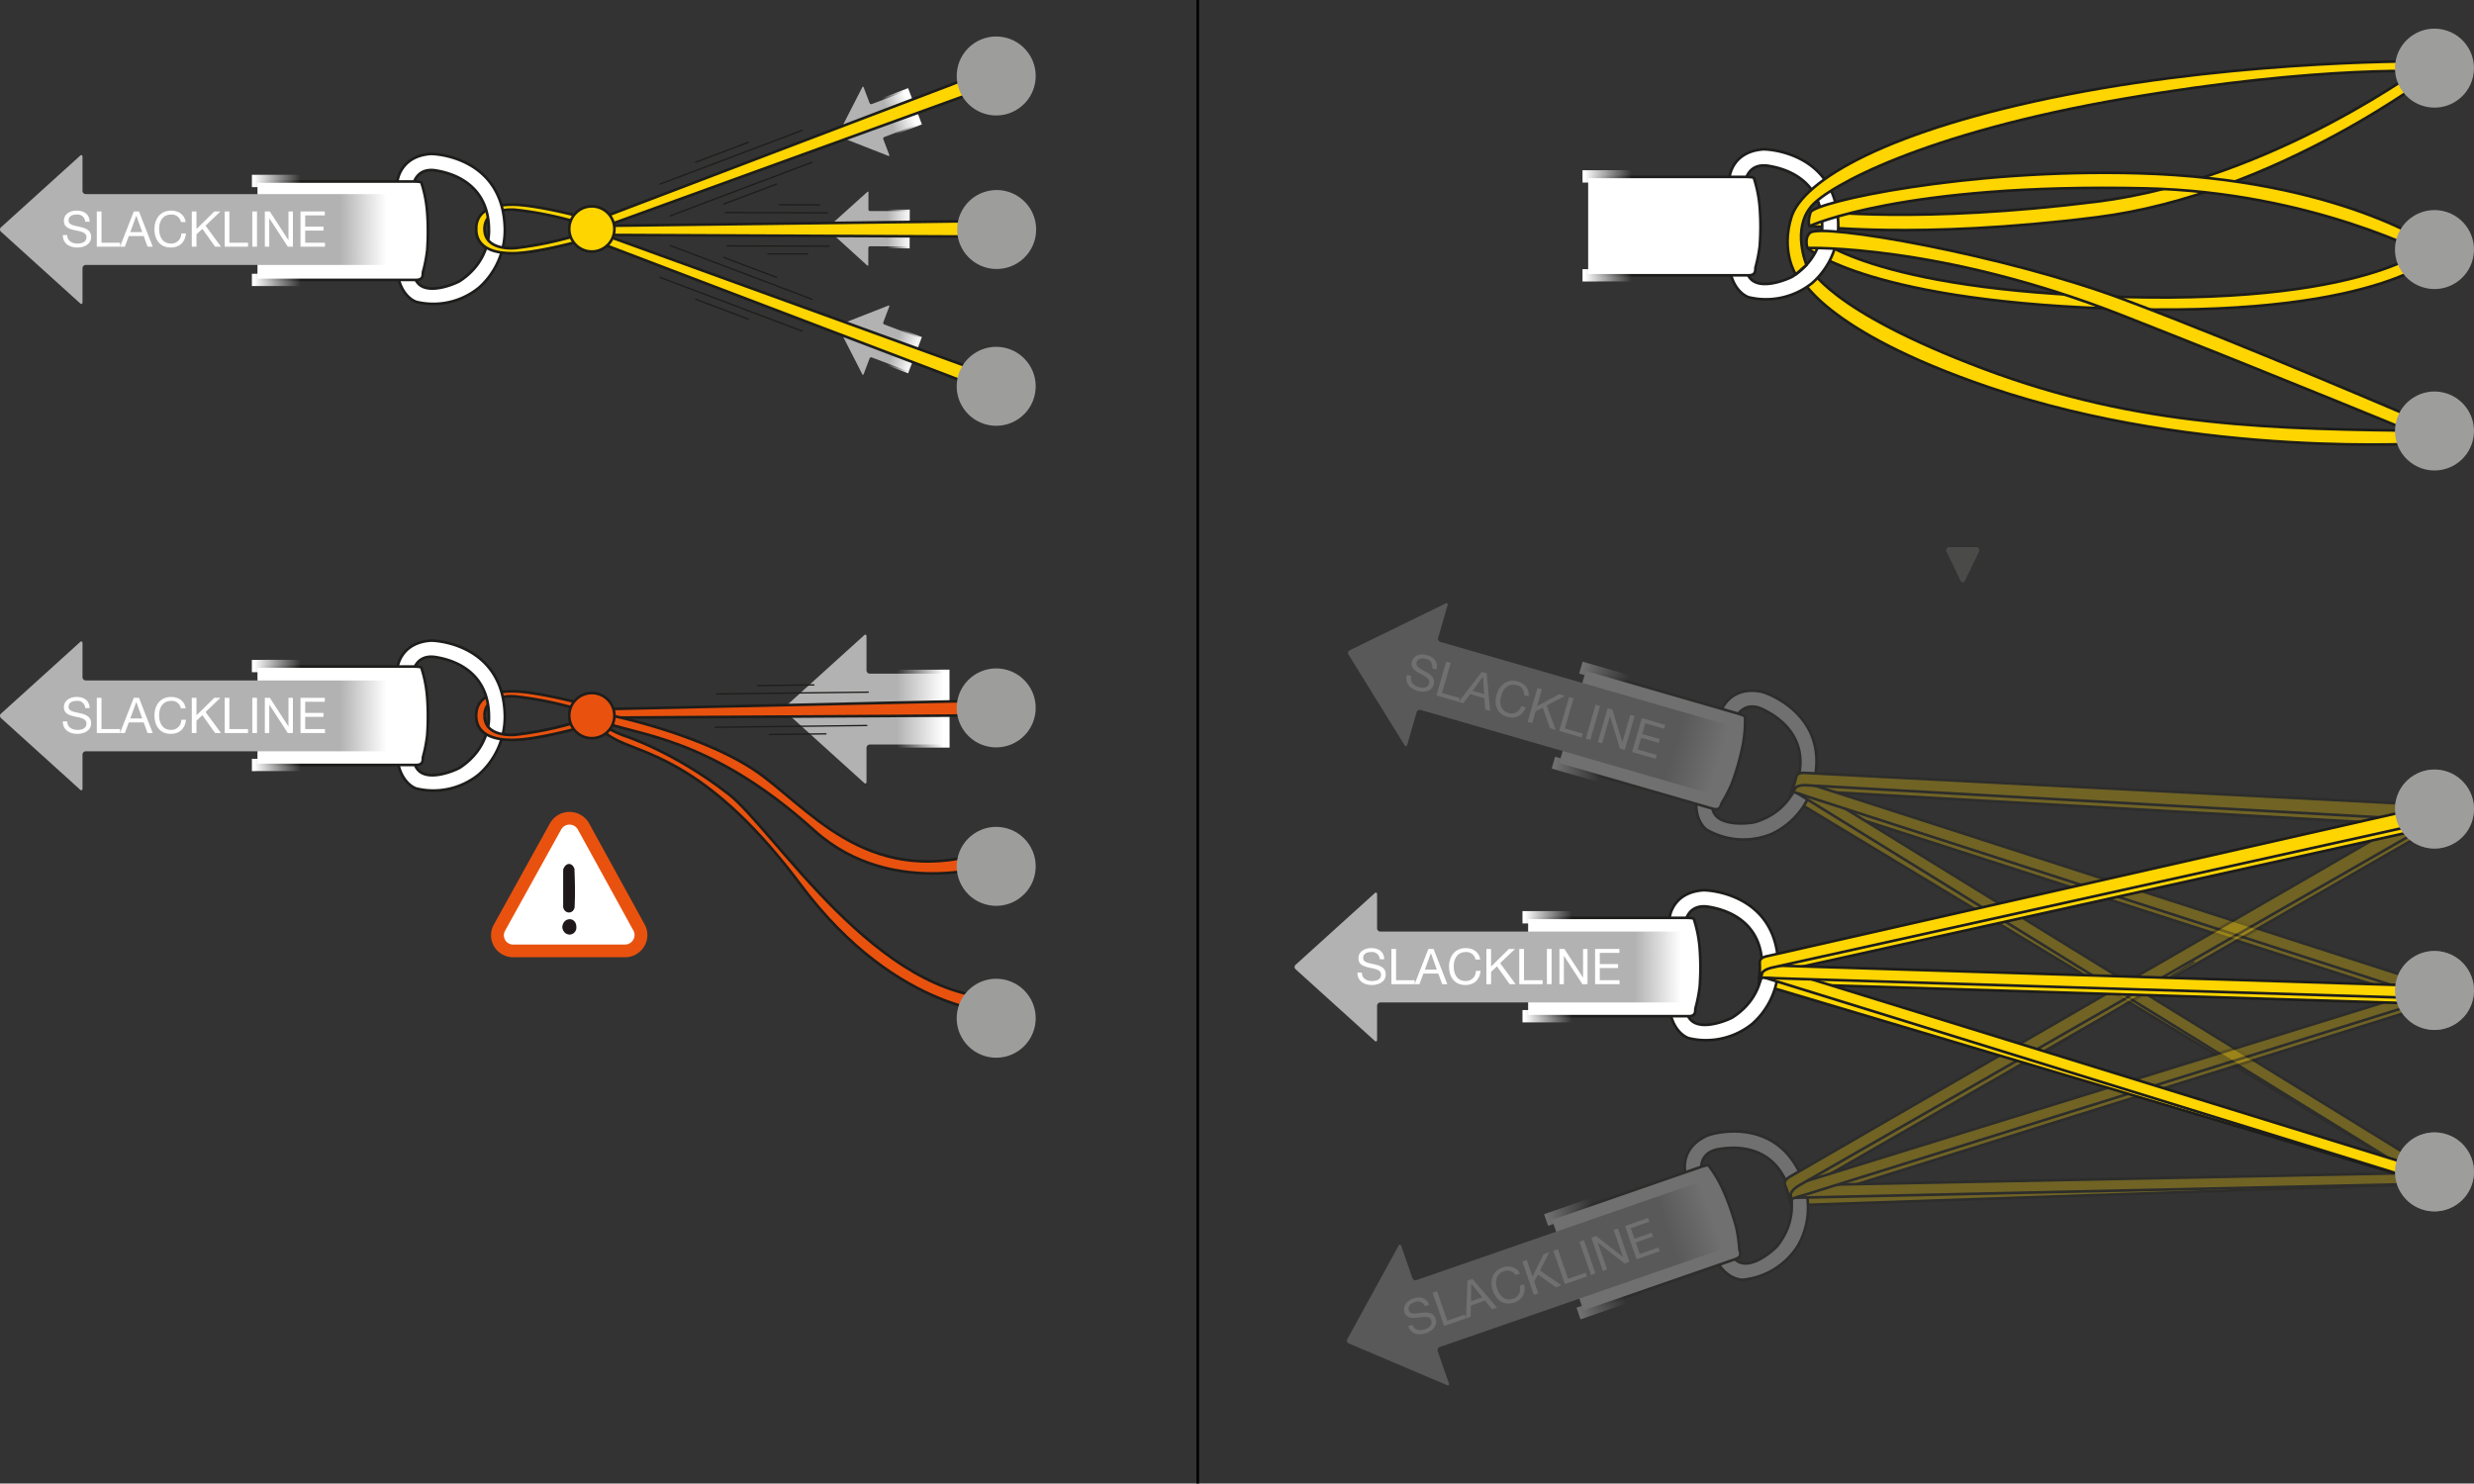 <svg xmlns="http://www.w3.org/2000/svg" xmlns:xlink="http://www.w3.org/1999/xlink" viewBox="0 0 749.924 449.81"><rect x="0" y="0" width="749.924" height="449.81" fill="#333333" stroke="none"/><defs><linearGradient id="linear-gradient" x1="635.185" y1="2432.163" x2="627.251" y2="2432.163" gradientTransform="matrix(-1.783, -0, 0, -1.341, 1404.377, 3476.677)" gradientUnits="userSpaceOnUse"><stop offset="0" stop-color="#fff" stop-opacity="0"/><stop offset="1" stop-color="#fff"/></linearGradient><linearGradient id="linear-gradient-2" x1="142.617" y1="2444.075" x2="138.67" y2="2444.075" gradientTransform="matrix(-1.783, -0, 0, -1.341, 523.384, 3311.216)" xlink:href="#linear-gradient"/><linearGradient id="linear-gradient-3" x1="1187.383" y1="-1211.51" x2="1183.436" y2="-1211.51" gradientTransform="matrix(-0, -1.783, -1.341, 0, -1350.593, 2220.722)" xlink:href="#linear-gradient"/><linearGradient id="linear-gradient-4" x1="1057.075" y1="-1218.77" x2="1053.127" y2="-1218.77" gradientTransform="matrix(-0, -1.783, -1.341, 0, -1362.271, 1951.557)" xlink:href="#linear-gradient"/><linearGradient id="linear-gradient-5" x1="1109.065" y1="-4320.809" x2="1101.131" y2="-4320.809" gradientTransform="matrix(1.783, 0, -0, 0.212, -1886.291, 971.664)" xlink:href="#linear-gradient"/><linearGradient id="linear-gradient-6" x1="1109.049" y1="-4179.43" x2="1101.115" y2="-4179.43" gradientTransform="matrix(1.783, 0, -0, 0.212, -1886.255, 971.675)" xlink:href="#linear-gradient"/><linearGradient id="linear-gradient-7" x1="1108.987" y1="-3627.748" x2="1101.053" y2="-3627.748" gradientTransform="matrix(1.783, 0, -0, 0.212, -1886.137, 971.664)" xlink:href="#linear-gradient"/><linearGradient id="linear-gradient-8" x1="1108.972" y1="-3486.369" x2="1101.037" y2="-3486.369" gradientTransform="matrix(1.783, 0, -0, 0.212, -1886.101, 971.675)" xlink:href="#linear-gradient"/><linearGradient id="linear-gradient-9" x1="1335.321" y1="-4184.084" x2="1327.299" y2="-4184.084" gradientTransform="matrix(1.783, 0, -0, 0.212, -1886.246, 971.282)" xlink:href="#linear-gradient"/><linearGradient id="linear-gradient-10" x1="1335.337" y1="-4325.463" x2="1327.315" y2="-4325.463" gradientTransform="matrix(1.783, 0, -0, 0.212, -1886.282, 971.268)" xlink:href="#linear-gradient"/><linearGradient id="linear-gradient-11" x1="729.77" y1="2540.723" x2="721.836" y2="2540.723" gradientTransform="matrix(-1.783, -0, 0, -1.341, 1404.194, 3476.888)" xlink:href="#linear-gradient"/><linearGradient id="linear-gradient-12" x1="729.85" y1="2430.761" x2="721.916" y2="2430.761" gradientTransform="matrix(-1.783, -0, 0, -1.341, 1404.379, 3476.889)" xlink:href="#linear-gradient"/><linearGradient id="linear-gradient-13" x1="1219.83" y1="-3178.015" x2="1211.808" y2="-3178.015" gradientTransform="matrix(-0, 1.783, -0.212, -0, -195.302, -1934.862)" xlink:href="#linear-gradient"/><linearGradient id="linear-gradient-14" x1="615.008" y1="2381.988" x2="607.074" y2="2381.988" gradientTransform="matrix(0, -1.783, 1.341, 0, -2679.563, 1317.3)" xlink:href="#linear-gradient"/><linearGradient id="linear-gradient-15" x1="1219.846" y1="-3319.395" x2="1211.824" y2="-3319.395" gradientTransform="matrix(-0, 1.783, -0.212, -0, -216.959, -1963.718)" xlink:href="#linear-gradient"/><linearGradient id="linear-gradient-16" x1="1482.016" y1="-3379.439" x2="1473.994" y2="-3379.439" gradientTransform="matrix(1.783, 0, -0, 0.212, -2149.514, 1112.53)" xlink:href="#linear-gradient"/><linearGradient id="linear-gradient-17" x1="352.821" y1="2413.861" x2="344.887" y2="2413.861" gradientTransform="matrix(-1.783, -0, 0, -1.341, 1134.212, 3607.568)" xlink:href="#linear-gradient"/><linearGradient id="linear-gradient-18" x1="1482.032" y1="-3520.818" x2="1474.01" y2="-3520.818" gradientTransform="matrix(1.783, 0, -0, 0.212, -2159.376, 1114.17)" xlink:href="#linear-gradient"/><linearGradient id="linear-gradient-19" x1="1324.998" y1="-3125.516" x2="1316.976" y2="-3125.516" gradientTransform="matrix(1.783, 0, -0, 0.212, -1886.014, 971.301)" xlink:href="#linear-gradient"/><linearGradient id="linear-gradient-20" x1="509.84" y1="2373.68" x2="501.906" y2="2373.68" gradientTransform="matrix(-1.783, -0, 0, -1.341, 1404.475, 3476.396)" xlink:href="#linear-gradient"/><linearGradient id="linear-gradient-21" x1="1325.014" y1="-3266.895" x2="1316.992" y2="-3266.895" gradientTransform="matrix(1.783, 0, -0, 0.212, -1886.049, 971.287)" xlink:href="#linear-gradient"/></defs><title>ancrage-slackline-2</title><g id="Calque_2" data-name="Calque 2"><g id="Calque_1-2" data-name="Calque 1"><path d="M548.542,68.439s32.52,4.326,87.118-2.587S738.442,21.702,738.442,21.702l-1.724-3.122s-47.288,35.817-101.058,42.548-84.469,2.89-84.469,2.89Z" fill="#ffd500" stroke="#1d1d1b" stroke-linecap="round" stroke-linejoin="round" stroke-width="0.8"/><path d="M547.893,75.194s18.543,16.703,98.157,18.56c77.333,1.804,94.218-17.295,94.218-17.295l-1.789-3.331S721.654,92.07,643.816,90.046s-94.102-18.635-94.102-18.635Z" fill="#ffd500" stroke="#1d1d1b" stroke-linecap="round" stroke-linejoin="round" stroke-width="0.8"/><line x1="363.063" x2="363.063" y2="449.81" fill="none" stroke="#000" stroke-width="0.8"/><path d="M195.359,280.209l-16.73-30.449-.023-.047-.031-.051a6.809,6.809,0,0,0-11.906.039l-.024.035-.016.031-16.922,30.559a6.633,6.633,0,0,0,.051,6.609,6.761,6.761,0,0,0,6.066,3.305h33.477a6.809,6.809,0,0,0,6.027-3.391A6.644,6.644,0,0,0,195.359,280.209Z" fill="#e9520e"/><path d="M191.914,282.002a2.813,2.813,0,0,1,.043,2.922,2.917,2.917,0,0,1-2.562,1.469h-33.684a2.813,2.813,0,0,1-2.551-4.293l16.933-30.574a2.895,2.895,0,0,1,5.066-.012Z" fill="#fff"/><path d="M170.449,281.029a3.034,3.034,0,0,1,.414-1.279,2.16,2.16,0,0,1,.801-.773,2.185,2.185,0,0,1,.984-.268,1.82,1.82,0,0,1,.969.236,2,2,0,0,1,.758.758,2.658,2.658,0,0,1,.328,1.264,2.185,2.185,0,0,1-.574,1.754,2.079,2.079,0,0,1-1.395.646,2.158,2.158,0,0,1-1.473-.537A2.517,2.517,0,0,1,170.449,281.029Zm.285-17.436a2.836,2.836,0,0,1,.715-1.185,1.544,1.544,0,0,1,.957-.457,1.421,1.421,0,0,1,.969.332,2.453,2.453,0,0,1,.754,1.152q.059,1.644.102,3.096.041,1.453.055,2.811.018,1.359-.012,2.686-.029,1.327-.086,2.717a1.921,1.921,0,0,1-.586,1.469,1.639,1.639,0,0,1-1.195.457,1.785,1.785,0,0,1-1.172-.535,1.922,1.922,0,0,1-.527-1.453V263.783Z" fill="#1e181a"/><path d="M174.64,73.377s-12.584,3.397-19.245,3.397c-2.39,0-11.05-.065-11.05-7.345v-.021c0-7.279,8.66-7.345,11.05-7.345,6.661,0,19.671,3.397,19.671,3.397l2.084,2.603a108.062,108.062,0,0,0-20.984-4.465s-9.297-.971-9.297,5.809v.023c0,6.78,9.297,5.809,9.297,5.809a106.886,106.886,0,0,0,20.558-4.465Z" fill="#ffd500" stroke="#1d1d1b" stroke-linecap="round" stroke-linejoin="round" stroke-width="0.8"/><path d="M286.837,225.745h-23.184a1,1,0,0,0-.995.997v10.288c0,.55-.337.697-.742.329l-23.962-21.686a.895.895,0,0,1,0-1.345l23.962-21.689c.405-.368.742-.218.742.331v10.288a1.001,1.001,0,0,0,.995,1.002H286.837" fill="#b2b2b2"/><rect x="271.031" y="203.056" width="16.8" height="23.623" transform="translate(-0.27 0.351) rotate(-0.072)" fill="url(#linear-gradient)"/><path d="M187.659,224.739s-5.265-2.392-6.073-4.676c0,0,.376.051,1.071.145s1.081.128,1.081.128c1.356,1.212,5.226,2.651,5.226,2.651s15.097,4.737,31.881,17.78c13.872,10.779,45.241,62.612,83.265,61.798l.462,4.775s-32.248.559-61.854-39.061C215.752,232.192,196.811,229.023,187.659,224.739Z" fill="#e9520e" stroke="#1d1d1b" stroke-miterlimit="10" stroke-width="0.8"/><path d="M278.814,37.46l-10.786,4.088a.498.498,0,0,0-.287.639l1.814,4.787c.097.256-.034.384-.287.284l-14.972-5.865a.445.445,0,0,1-.237-.625l7.324-14.316c.124-.243.307-.233.404.023l1.814,4.787a.498.498,0,0,0,.64.291l10.786-4.088" fill="#b2b2b2"/><rect x="269.272" y="27.829" width="8.359" height="11.754" transform="translate(5.884 99.426) rotate(-20.827)" fill="url(#linear-gradient-2)"/><polyline points="178.395 67.549 301.169 20.782 302.804 25.282 179.392 70.057" fill="#ffd500" stroke="#1d1d1b" stroke-linecap="round" stroke-linejoin="round" stroke-width="0.8"/><circle cx="301.972" cy="23.036" r="11.973" transform="translate(39.883 174.781) rotate(-34.432)" fill="#9d9d9c"/><line x1="200.095" y1="55.813" x2="243.102" y2="39.538" fill="#ffd500" stroke="#1d1d1b" stroke-linecap="round" stroke-linejoin="round" stroke-width="0.4"/><line x1="210.865" y1="49.186" x2="226.872" y2="43.132" fill="#ffd500" stroke="#1d1d1b" stroke-linecap="round" stroke-linejoin="round" stroke-width="0.4"/><line x1="246.16" y1="49.186" x2="203.154" y2="65.461" fill="#ffd500" stroke="#1d1d1b" stroke-linecap="round" stroke-linejoin="round" stroke-width="0.4"/><line x1="235.391" y1="55.813" x2="219.383" y2="61.867" fill="#ffd500" stroke="#1d1d1b" stroke-linecap="round" stroke-linejoin="round" stroke-width="0.4"/><path d="M278.814,102.46l-10.786-4.088a.498.498,0,0,1-.287-.639l1.814-4.787c.097-.256-.034-.384-.287-.284l-14.972,5.865a.445.445,0,0,0-.237.626l7.324,14.316c.124.243.307.233.404-.023l1.814-4.787a.498.498,0,0,1,.64-.291l10.786,4.088" fill="#b2b2b2"/><rect x="267.574" y="102.035" width="11.754" height="8.359" transform="translate(76.95 324.032) rotate(-69.173)" fill="url(#linear-gradient-3)"/><polyline points="178.395 72.371 301.169 119.138 302.804 114.638 179.392 69.863" fill="#ffd500" stroke="#1d1d1b" stroke-linecap="round" stroke-linejoin="round" stroke-width="0.8"/><line x1="200.095" y1="84.107" x2="243.102" y2="100.382" fill="#ffd500" stroke="#1d1d1b" stroke-linecap="round" stroke-linejoin="round" stroke-width="0.4"/><line x1="210.865" y1="90.734" x2="226.872" y2="96.788" fill="#ffd500" stroke="#1d1d1b" stroke-linecap="round" stroke-linejoin="round" stroke-width="0.4"/><line x1="246.16" y1="90.734" x2="203.154" y2="74.459" fill="#ffd500" stroke="#1d1d1b" stroke-linecap="round" stroke-linejoin="round" stroke-width="0.4"/><line x1="235.391" y1="84.107" x2="219.383" y2="78.053" fill="#ffd500" stroke="#1d1d1b" stroke-linecap="round" stroke-linejoin="round" stroke-width="0.4"/><circle cx="301.972" cy="117.128" r="11.973" transform="translate(-13.321 191.267) rotate(-34.432)" fill="#9d9d9c"/><path d="M275.27,64.015,263.735,63.987a.498.498,0,0,1-.494-.497l.013-5.119c.001-.274-.167-.347-.369-.164L250.936,68.967a.445.445,0,0,0-.002.669l11.896,10.82c.201.184.369.11.37-.164l.012-5.119a.498.498,0,0,1,.496-.498l11.535.028" fill="#b2b2b2"/><rect x="265.696" y="65.239" width="11.754" height="8.359" transform="translate(201.15 340.732) rotate(-89.788)" fill="url(#linear-gradient-4)"/><polyline points="179.942 71.211 302.066 71.755 302.011 66.967 179.992 68.513" fill="#ffd500" stroke="#1d1d1b" stroke-linecap="round" stroke-linejoin="round" stroke-width="0.8"/><line x1="220.378" y1="74.555" x2="251.319" y2="74.645" fill="#ffd500" stroke="#1d1d1b" stroke-linecap="round" stroke-linejoin="round" stroke-width="0.4"/><line x1="232.79" y1="76.965" x2="244.856" y2="76.996" fill="#ffd500" stroke="#1d1d1b" stroke-linecap="round" stroke-linejoin="round" stroke-width="0.4"/><line x1="250.784" y1="64.538" x2="219.843" y2="64.448" fill="#ffd500" stroke="#1d1d1b" stroke-linecap="round" stroke-linejoin="round" stroke-width="0.4"/><line x1="248.364" y1="62.128" x2="236.299" y2="62.097" fill="#ffd500" stroke="#1d1d1b" stroke-linecap="round" stroke-linejoin="round" stroke-width="0.4"/><circle cx="302.109" cy="69.591" r="11.973" transform="translate(71.995 277.342) rotate(-55.048)" fill="#9d9d9c"/><path d="M153.028,69.47c-.42-21.664-20.896-22.928-22.642-22.782-9.225.769-9.926,8.314-9.926,8.314l-.069,8.947-.07,16.999c.35,7.897,4.827,10.331,6.011,10.605a21.91,21.91,0,0,0,18.939-4.403A23.427,23.427,0,0,0,153.028,69.47Zm-13.628,15.724c-1.219.799-14.604,6.709-13.976-4.263l-.488-16.982.208-7.478s.699-5.941,7.198-4.753c2.747.503,15.865,2.866,15.865,18.031C148.206,69.748,148.878,78.973,139.4,85.194Z" fill="#fff" stroke="#1d1d1b" stroke-linecap="round" stroke-linejoin="round" stroke-width="0.8" fill-rule="evenodd"/><path d="M146.87,69.431c0,6.78,9.297,5.809,9.297,5.809a106.886,106.886,0,0,0,20.558-4.465l-2.084,2.603s-12.584,3.397-19.245,3.397c-2.39,0-11.05-.065-11.05-7.345" fill="#ffd500" stroke="#1d1d1b" stroke-linecap="round" stroke-linejoin="round" stroke-width="0.8"/><circle cx="179.392" cy="69.415" r="6.851" fill="#ffd500" stroke="#1d1d1b" stroke-linecap="round" stroke-linejoin="round" stroke-width="0.8"/><path d="M174.64,220.937s-12.584,3.397-19.245,3.397c-2.39,0-11.05-.065-11.05-7.345v-.021c0-7.279,8.66-7.345,11.05-7.345,6.661,0,19.671,3.397,19.671,3.397l2.084,2.603a108.062,108.062,0,0,0-20.984-4.465s-9.297-.971-9.297,5.809v.023c0,6.78,9.297,5.809,9.297,5.809a106.886,106.886,0,0,0,20.558-4.465Z" fill="#e9520e" stroke="#1d1d1b" stroke-miterlimit="10" stroke-width="0.8"/><polyline points="178.395 215.109 301.169 212.382 302.804 216.883 179.392 217.617" fill="#e9520e" stroke="#1d1d1b" stroke-miterlimit="10" stroke-width="0.8"/><circle cx="301.972" cy="214.636" r="11.973" transform="translate(-68.455 208.351) rotate(-34.432)" fill="#9d9d9c"/><line x1="217.201" y1="210.409" x2="263.18" y2="209.86" fill="#ffd500" stroke="#1d1d1b" stroke-linecap="round" stroke-linejoin="round" stroke-width="0.4"/><line x1="229.589" y1="207.875" x2="246.702" y2="207.673" fill="#ffd500" stroke="#1d1d1b" stroke-linecap="round" stroke-linejoin="round" stroke-width="0.4"/><line x1="262.746" y1="219.971" x2="216.767" y2="220.521" fill="#ffd500" stroke="#1d1d1b" stroke-linecap="round" stroke-linejoin="round" stroke-width="0.4"/><line x1="250.358" y1="222.506" x2="233.246" y2="222.707" fill="#ffd500" stroke="#1d1d1b" stroke-linecap="round" stroke-linejoin="round" stroke-width="0.4"/><circle cx="301.972" cy="308.729" r="11.973" transform="translate(-121.658 224.837) rotate(-34.432)" fill="#9d9d9c"/><path d="M182.423,218.645s-5.035-1.724-5.843-4.007c0,0,.376.051,1.071.145s1.081.128,1.081.128c1.356,1.212,4.928,1.663,4.928,1.663s31.001,6.076,47.902,18.967c16.562,12.633,34.85,35.524,72.549,20.976l.462,4.775s-33.384,12.544-57.869-9.587C214.398,222.506,191.574,222.929,182.423,218.645Z" fill="#e9520e" stroke="#1d1d1b" stroke-miterlimit="10" stroke-width="0.8"/><circle cx="301.972" cy="262.68" r="11.973" transform="translate(-95.621 216.769) rotate(-34.432)" fill="#9d9d9c"/><path d="M153.028,217.03c-.42-21.664-20.896-22.928-22.642-22.782-9.225.769-9.926,8.314-9.926,8.314l-.069,8.947-.07,16.999c.35,7.897,4.827,10.331,6.011,10.605a21.91,21.91,0,0,0,18.939-4.403A23.427,23.427,0,0,0,153.028,217.03Zm-13.628,15.724c-1.219.799-14.604,6.709-13.976-4.263l-.488-16.982.208-7.478s.699-5.941,7.198-4.753c2.747.503,15.865,2.866,15.865,18.031C148.206,217.308,148.878,226.533,139.4,232.754Z" fill="#fff" stroke="#1d1d1b" stroke-linecap="round" stroke-linejoin="round" stroke-width="0.8" fill-rule="evenodd"/><path d="M146.87,216.991c0,6.78,9.297,5.809,9.297,5.809a106.886,106.886,0,0,0,20.558-4.465l-2.084,2.603s-12.584,3.397-19.245,3.397c-2.39,0-11.05-.065-11.05-7.345" fill="#e9520e" stroke="#1d1d1b" stroke-miterlimit="10" stroke-width="0.8"/><circle cx="179.392" cy="216.975" r="6.851" fill="#e9520e" stroke="#1d1d1b" stroke-miterlimit="10" stroke-width="0.8"/><path d="M78.048,55.032h46.243c3.083,0,3.543.108,3.543.673a38.602,38.602,0,0,1,1.659,8.703,78.08,78.08,0,0,1,0,11.516,46.721,46.721,0,0,1-1.292,6.598c-.081.727.242,2.342-2.019,2.342H78.048" fill="#fff" stroke="#1d1d1b" stroke-linecap="round" stroke-linejoin="round" stroke-width="0.8" fill-rule="evenodd"/><rect x="76.354" y="52.993" width="16.8" height="3.738" transform="translate(-0.057 0.089) rotate(-0.06)" fill="url(#linear-gradient-5)"/><rect x="76.354" y="82.994" width="16.8" height="3.738" transform="translate(-0.088 0.088) rotate(-0.06)" fill="url(#linear-gradient-6)"/><path d="M78.048,202.099h46.243c3.083,0,3.543.108,3.543.673a38.602,38.602,0,0,1,1.659,8.703,78.08,78.08,0,0,1,0,11.516,46.721,46.721,0,0,1-1.292,6.598c-.081.727.242,2.342-2.019,2.342H78.048" fill="#fff" stroke="#1d1d1b" stroke-linecap="round" stroke-linejoin="round" stroke-width="0.8" fill-rule="evenodd"/><rect x="76.354" y="200.061" width="16.8" height="3.738" transform="matrix(1, -0.001, 0.001, 1, -0.211, 0.089)" fill="url(#linear-gradient-7)"/><rect x="76.354" y="230.062" width="16.8" height="3.738" transform="translate(-0.242 0.088) rotate(-0.06)" fill="url(#linear-gradient-8)"/><path d="M736.718,134.325S667.069,139.213,603.06,117.475c-50.936-17.298-57.427-33.7-57.427-33.7l2.921-2.766s5.223,12.93,52.627,30.771,87.474,18.292,136.769,18.901" fill="#ffd500" stroke="#1d1d1b" stroke-linecap="round" stroke-linejoin="round" stroke-width="0.8"/><path d="M557.216,68.075c-.424-21.664-21.127-22.928-22.892-22.782-9.327.768-10.035,8.314-10.035,8.314l-.069,8.947-.071,16.999c.354,7.897,4.88,10.331,6.077,10.605a22.323,22.323,0,0,0,19.148-4.403A23.285,23.285,0,0,0,557.216,68.075Zm-13.779,15.724c-1.232.799-14.766,6.709-14.131-4.263l-.494-16.982.211-7.478s.707-5.941,7.278-4.753c2.777.503,16.04,2.866,16.04,18.031C552.341,68.354,553.02,77.578,543.437,83.799Z" fill="#fff" stroke="#1d1d1b" stroke-linecap="round" stroke-linejoin="round" stroke-width="0.8" fill-rule="evenodd"/><path d="M481.408,53.637h46.753c3.117,0,3.582.108,3.582.673a38.235,38.235,0,0,1,1.677,8.703,77.236,77.236,0,0,1,0,11.516,46.274,46.274,0,0,1-1.307,6.598c-.082.727.245,2.342-2.042,2.342H481.408" fill="#fff" stroke="#1d1d1b" stroke-linecap="round" stroke-linejoin="round" stroke-width="0.8" fill-rule="evenodd"/><rect x="479.696" y="81.599" width="16.986" height="3.738" transform="translate(-0.086 0.503) rotate(-0.059)" fill="url(#linear-gradient-9)"/><rect x="479.696" y="51.599" width="16.986" height="3.738" transform="translate(-0.055 0.506) rotate(-0.059)" fill="url(#linear-gradient-10)"/><path d="M734.855,128.064s-55.076-23.774-91.199-37.307S551.96,67.5,548.648,70.593c-1.827,1.706-.756,4.601-.756,4.601s40.386-1.229,95.678,20.53c51.361,20.213,91.285,36.799,91.285,36.799" fill="#ffd500" stroke="#1d1d1b" stroke-linecap="round" stroke-linejoin="round" stroke-width="0.8"/><path d="M736.718,18.581s-54.933-.669-109.786,10.034S546.478,54.69,543.009,65.852c-3.234,10.405,1.322,17.336,1.322,17.336l3.265-2.879s-4.587-10.819,1.528-17.854c5.163-5.939,33.614-22.007,94.609-32.503s94.709-8.25,94.709-8.25" fill="#ffd500" stroke="#1d1d1b" stroke-linecap="round" stroke-linejoin="round" stroke-width="0.8"/><circle cx="737.951" cy="20.661" r="11.973" transform="translate(549.155 734.352) rotate(-76.787)" fill="#9d9d9c"/><circle cx="737.951" cy="130.681" r="11.973" transform="translate(442.049 819.223) rotate(-76.787)" fill="#9d9d9c"/><path d="M117.545,80.336H26.003a1,1,0,0,0-.995.997v10.288c0,.55-.337.697-.742.329L.304,70.264a.895.895,0,0,1,0-1.345l23.962-21.689c.405-.368.742-.218.742.331v10.288a1.001,1.001,0,0,0,.995,1.002h91.542" fill="#b2b2b2"/><rect x="102.218" y="57.647" width="16.8" height="23.623" transform="translate(-0.087 0.139) rotate(-0.072)" fill="url(#linear-gradient-11)"/><path d="M25.829,67.241a2.317,2.317,0,0,0-2.647-2.183c-1.211,0-2.393.434-2.393,1.824,0,2.632,6.834.778,6.834,4.979,0,2.273-2.228,3.186-4.172,3.186-2.393,0-4.412-1.182-4.412-3.769h1.346c0,1.794,1.496,2.572,3.11,2.572,1.286,0,2.707-.404,2.707-1.944,0-2.931-6.833-1.002-6.833-4.919,0-2.153,1.914-3.125,3.873-3.125,2.183,0,3.858,1.032,3.933,3.379Z" fill="#fff"/><path d="M29.342,64.116h1.42v9.48h5.652v1.196H29.342Z" fill="#fff"/><path d="M40.555,64.116H42.126l4.172,10.677H44.727l-1.166-3.215H39.045l-1.196,3.215H36.383Zm-1.062,6.266h3.619l-1.78-4.98h-.03Z" fill="#fff"/><path d="M54.849,67.33A2.812,2.812,0,0,0,51.859,65.057c-2.542,0-3.619,2.094-3.619,4.322,0,2.438,1.077,4.471,3.634,4.471a3.021,3.021,0,0,0,3.081-3.081h1.42c-.284,2.677-1.914,4.277-4.621,4.277-3.305,0-4.935-2.453-4.935-5.563s1.765-5.623,5.054-5.623c2.228,0,4.083,1.196,4.396,3.469Z" fill="#fff"/><path d="M58.137,64.116h1.42v5.323l5.413-5.323h1.839l-4.501,4.307,4.681,6.37H65.195l-3.858-5.398-1.78,1.66v3.738H58.137Z" fill="#fff"/><path d="M68.109,64.116H69.53v9.48h5.652v1.196H68.109Z" fill="#fff"/><path d="M76.482,64.116H77.903V74.792h-1.421Z" fill="#fff"/><path d="M80.279,64.116h1.51l5.623,8.658H87.442v-8.658H88.788V74.792H87.233L81.655,66.224h-.03v8.568h-1.346Z" fill="#fff"/><path d="M91.089,64.116h7.372v1.196H92.51v3.395h5.548V69.903H92.51v3.693h5.997v1.196h-7.417Z" fill="#fff"/><path d="M117.545,227.795H26.003a1,1,0,0,0-.995.997v10.288c0,.55-.337.697-.742.329L.304,217.723a.895.895,0,0,1,0-1.345l23.962-21.689c.405-.368.742-.218.742.331V205.309a1.001,1.001,0,0,0,.995,1.002h91.542" fill="#b2b2b2"/><rect x="102.218" y="205.106" width="16.8" height="23.623" transform="translate(-0.272 0.139) rotate(-0.072)" fill="url(#linear-gradient-12)"/><path d="M25.829,214.7a2.317,2.317,0,0,0-2.647-2.183c-1.211,0-2.393.434-2.393,1.824,0,2.632,6.834.778,6.834,4.979,0,2.273-2.228,3.186-4.172,3.186-2.393,0-4.412-1.182-4.412-3.769h1.346c0,1.794,1.496,2.572,3.11,2.572,1.286,0,2.707-.404,2.707-1.944,0-2.931-6.833-1.002-6.833-4.919,0-2.153,1.914-3.125,3.873-3.125,2.183,0,3.858,1.032,3.933,3.379Z" fill="#fff"/><path d="M29.342,211.575h1.42V221.055h5.652v1.196H29.342Z" fill="#fff"/><path d="M40.555,211.575H42.126l4.172,10.677H44.727l-1.166-3.215H39.045l-1.196,3.215H36.383Zm-1.062,6.266h3.619l-1.78-4.98h-.03Z" fill="#fff"/><path d="M54.849,214.789a2.812,2.812,0,0,0-2.99-2.273c-2.542,0-3.619,2.094-3.619,4.322,0,2.438,1.077,4.471,3.634,4.471a3.021,3.021,0,0,0,3.081-3.081h1.42c-.284,2.677-1.914,4.277-4.621,4.277-3.305,0-4.935-2.453-4.935-5.563s1.765-5.623,5.054-5.623c2.228,0,4.083,1.196,4.396,3.469Z" fill="#fff"/><path d="M58.137,211.575h1.42v5.323l5.413-5.323h1.839l-4.501,4.307,4.681,6.37H65.195l-3.858-5.398-1.78,1.66v3.738H58.137Z" fill="#fff"/><path d="M68.109,211.575H69.53V221.055h5.652v1.196H68.109Z" fill="#fff"/><path d="M76.482,211.575H77.903v10.677h-1.421Z" fill="#fff"/><path d="M80.279,211.575h1.51l5.623,8.658H87.442v-8.658H88.788v10.677H87.233L81.655,213.683h-.03v8.568h-1.346Z" fill="#fff"/><path d="M91.089,211.575h7.372v1.196H92.51v3.395h5.548v1.196H92.51V221.055h5.997v1.196h-7.417Z" fill="#fff"/><path d="M738.493,75.134s-29.111-20.866-90.336-22.596c-52.169-1.474-98.392,8.751-99.357,11.858-.99,3.187-.258,4.156-.258,4.156s28.075-13.102,101.829-11.443C700.813,58.244,736.741,77.567,736.741,77.567" fill="#ffd500" stroke="#1d1d1b" stroke-linecap="round" stroke-linejoin="round" stroke-width="0.8"/><circle cx="737.951" cy="75.671" r="11.973" transform="translate(495.602 776.788) rotate(-76.787)" fill="#9d9d9c"/><g opacity="0.3"><path d="M546.94,242.955l190.639,61.46.863-3.75-189.289-61.038s-3.179-.582-3.15-1.2c0,0-1.581-.59-1.609.057a13.84,13.84,0,0,1-1.233,3.092C542.932,242.007,542.557,241.308,546.94,242.955Z" fill="#ffd500" stroke="#1d1d1b" stroke-linecap="round" stroke-linejoin="round" stroke-width="0.8"/><path d="M546.714,235.997l190.764,9.834,1.042,4.675L547.476,239.769s-3.204-.339-3.9,1.029-1.007,1.897-1.007,1.897-.489-.369.064-1.451a12.394,12.394,0,0,0,1.021-2.702C544.131,237.031,543.845,235.829,546.714,235.997Z" fill="#ffd500" stroke="#1d1d1b" stroke-linecap="round" stroke-linejoin="round" stroke-width="0.8"/><path d="M544.539,243.065,736.643,358.934l1.799-3.402L547.534,240.417s-1.846-1.058-1.658-1.648a1.236,1.236,0,0,0-.931.741,6.314,6.314,0,0,1-.542,1.316C544.166,241.269,543.538,242.338,544.539,243.065Z" fill="#ffd500" stroke="#1d1d1b" stroke-linecap="round" stroke-linejoin="round" stroke-width="0.8"/><path d="M549.615,237.978c5.608-20.93-13.929-27.893-15.665-28.243-9.173-1.852-11.949,5.2-11.949,5.2l-2.551,8.575L514.661,239.822c-1.853,7.685,1.82,11.28,2.893,11.876a22.323,22.323,0,0,0,19.618,1.088A23.285,23.285,0,0,0,549.615,237.978Zm-17.603,11.279c-1.406.426-16.048,2.345-12.391-8.019L523.862,224.787l2.279-7.125s2.329-5.511,8.311-2.545c2.528,1.254,14.613,7.208,10.402,21.776C544.854,236.892,542.945,245.943,532.012,249.258Z" fill="#fff" stroke="#1d1d1b" stroke-linecap="round" stroke-linejoin="round" stroke-width="0.8" fill-rule="evenodd"/><path d="M480.798,203.057l44.914,12.983c2.994.865,3.411,1.098,3.254,1.641a38.235,38.235,0,0,1-.805,8.826,77.235,77.235,0,0,1-3.198,11.063,46.274,46.274,0,0,1-3.087,5.975c-.28.676-.415,2.318-2.612,1.683L472.514,231.715" fill="#fff" stroke="#1d1d1b" stroke-linecap="round" stroke-linejoin="round" stroke-width="0.8" fill-rule="evenodd"/><rect x="477.159" y="225.105" width="3.738" height="16.986" transform="translate(122.002 629.285) rotate(-73.937)" fill="url(#linear-gradient-13)"/><path d="M518.587,240.692,430.645,215.271a1,1,0,0,0-1.233.682l-2.857,9.883c-.153.528-.517.576-.804.11l-16.997-27.488a.895.895,0,0,1,.373-1.292l29.042-14.182c.492-.241.773-.004.621.524l-2.857,9.884a1.001,1.001,0,0,0,.677,1.239l87.942,25.421" fill="#b2b2b2"/><rect x="503.141" y="219.918" width="23.623" height="16.8" transform="translate(153.157 660.07) rotate(-73.949)" fill="url(#linear-gradient-14)"/><path d="M434.129,202.625a2.316,2.316,0,0,0-1.937-2.832c-1.163-.337-2.419-.248-2.805,1.088-.73,2.527,6.349,2.645,5.183,6.681-.632,2.185-3.025,2.442-4.893,1.902-2.299-.664-3.91-2.36-3.191-4.846l1.292.374c-.498,1.724.723,2.887,2.274,3.335,1.235.356,2.712.363,3.14-1.116.814-2.815-6.286-2.86-5.198-6.624.598-2.068,2.706-2.471,4.588-1.927,2.098.606,3.42,2.062,2.84,4.339Z" fill="#fff"/><path d="M438.372,200.598l1.364.395-2.633,9.108,5.43,1.569-.332,1.148-6.794-1.963Z" fill="#fff"/><path d="M449.145,203.712l1.508.437,1.043,11.415-1.509-.437-.228-3.412-4.338-1.254-2.042,2.756-1.407-.406Zm-2.761,5.725,3.477,1.005-.327-5.278-.028-.009Z" fill="#fff"/><path d="M461.983,210.769a2.811,2.811,0,0,0-2.241-3.014c-2.442-.706-4.058,1.007-4.677,3.146-.677,2.342-.207,4.595,2.249,5.305a3.021,3.021,0,0,0,3.815-2.104l1.364.394c-1.017,2.493-3.026,3.577-5.627,2.826-3.174-.918-4.059-3.727-3.195-6.715.864-2.988,3.257-4.911,6.417-3.997,2.14.618,3.59,2.282,3.26,4.553Z" fill="#fff"/><path d="M466.034,208.594l1.365.395-1.479,5.114,6.679-3.61,1.767.511-5.521,2.887,2.729,7.42-1.724-.499-2.207-6.257-2.171,1.101-1.038,3.592-1.365-.395Z" fill="#fff"/><path d="M475.614,211.363l1.365.395-2.633,9.107,5.43,1.57-.332,1.148L472.65,221.62Z" fill="#fff"/><path d="M483.658,213.688l1.364.395-2.965,10.257-1.364-.395Z" fill="#fff"/><path d="M487.306,214.743l1.451.419,2.997,9.879.028.009,2.404-8.317,1.293.373-2.965,10.257-1.493-.432-2.979-9.78-.029-.008-2.379,8.23-1.293-.373Z" fill="#fff"/><path d="M497.691,217.744l7.082,2.048-.332,1.149-5.718-1.652-.942,3.26,5.33,1.541-.333,1.149-5.329-1.54-1.025,3.548,5.761,1.665-.332,1.149-7.126-2.06Z" fill="#fff"/><rect x="485.49" y="196.284" width="3.738" height="16.986" transform="translate(155.726 616.447) rotate(-73.937)" fill="url(#linear-gradient-15)"/><path d="M544.967,240.628,736.612,358.908l1.833-3.384-189.742-116.904s-1.835-1.076-1.641-1.665a1.236,1.236,0,0,0-.939.731,6.314,6.314,0,0,1-.556,1.31C545.327,239.437,543.973,239.892,544.967,240.628Z" fill="#ffd500" stroke="#1d1d1b" stroke-linecap="round" stroke-linejoin="round" stroke-width="0.8"/><path d="M547.4,241.365l190.18,61.395.863-3.75L549.613,238.036s-3.179-.582-3.15-1.2c0,0-1.581-.59-1.609.057a13.84,13.84,0,0,1-1.233,3.092C543.392,240.417,543.016,239.718,547.4,241.365Z" fill="#ffd500" stroke="#1d1d1b" stroke-linecap="round" stroke-linejoin="round" stroke-width="0.8"/><path d="M547.191,234.345l190.287,9.766,1.042,4.675L547.954,238.117s-3.204-.339-3.9,1.029-1.007,1.897-1.007,1.897-.489-.369.064-1.451a12.394,12.394,0,0,0,1.021-2.702C544.608,235.38,544.323,234.178,547.191,234.345Z" fill="#ffd500" stroke="#1d1d1b" stroke-linecap="round" stroke-linejoin="round" stroke-width="0.8"/><circle cx="737.951" cy="245.309" r="11.973" transform="translate(330.456 907.65) rotate(-76.787)" fill="#9d9d9c"/><circle cx="737.951" cy="300.319" r="11.973" transform="translate(276.902 950.085) rotate(-76.787)" fill="#9d9d9c"/><circle cx="737.951" cy="355.328" r="11.973" transform="translate(223.349 992.521) rotate(-76.787)" fill="#9d9d9c"/></g><g opacity="0.3"><path d="M547.371,363.922l190.208-59.507.863-3.75-191.184,59.262s-2.933,1.359-3.265.837c0,0-1.631.43-1.281.974a13.84,13.84,0,0,1,.777,3.237C543.551,365.46,542.841,365.106,547.371,363.922Z" fill="#ffd500" stroke="#1d1d1b" stroke-linecap="round" stroke-linejoin="round" stroke-width="0.8"/><path d="M543.171,358.369,737.477,245.83l1.042,4.675L545.97,361.01s-2.813,1.572-2.592,3.091.272,2.13.272,2.13-.612-.019-.785-1.222a12.393,12.393,0,0,0-.725-2.796C541.658,360.705,540.732,359.888,543.171,358.369Z" fill="#ffd500" stroke="#1d1d1b" stroke-linecap="round" stroke-linejoin="round" stroke-width="0.8"/><path d="M545.474,365.397l191.169-6.463,1.799-3.402-192.05,5.975s-2.118.201-2.305-.389a1.236,1.236,0,0,0-.333,1.142,6.313,6.313,0,0,1,.316,1.388C544.133,364.145,544.236,365.381,545.474,365.397Z" fill="#ffd500" stroke="#1d1d1b" stroke-linecap="round" stroke-linejoin="round" stroke-width="0.8"/><path d="M546.684,358.314c-7.497-20.33-27.471-14.743-29.091-14.027-8.56,3.781-6.758,11.143-6.758,11.143l2.865,8.476,5.501,16.084c2.921,7.346,7.995,8.162,9.215,8.03a22.323,22.323,0,0,0,16.65-10.432A23.285,23.285,0,0,0,546.684,358.314Zm-7.868,19.37c-.903,1.159-11.754,11.175-14.747.601l-6.029-15.884-2.25-7.134s-1.278-5.845,5.319-6.875c2.788-.435,16.094-2.546,21.061,11.782C542.169,360.174,545.832,368.667,538.815,377.683Z" fill="#fff" stroke="#1d1d1b" stroke-linecap="round" stroke-linejoin="round" stroke-width="0.8" fill-rule="evenodd"/><path d="M470.329,369.503l44.174-15.314c2.945-1.021,3.42-1.071,3.605-.537a38.235,38.235,0,0,1,4.435,7.673,77.235,77.235,0,0,1,3.772,10.881,46.277,46.277,0,0,1,.927,6.662c.161.714.999,2.133-1.162,2.882l-45.98,15.94" fill="#fff" stroke="#1d1d1b" stroke-linecap="round" stroke-linejoin="round" stroke-width="0.8" fill-rule="evenodd"/><rect x="478.014" y="393.598" width="16.986" height="3.738" transform="translate(-102.917 181.777) rotate(-19.179)" fill="url(#linear-gradient-16)"/><path d="M522.909,378.434l-86.492,29.984a1,1,0,0,0-.613,1.268l3.37,9.721c.18.519-.09.769-.593.554l-29.743-12.641a.895.895,0,0,1-.44-1.27l15.536-28.341c.262-.481.629-.449.81.07l3.37,9.721a1.001,1.001,0,0,0,1.268.621l86.492-29.984" fill="#b2b2b2"/><rect x="504.4" y="358.614" width="16.8" height="23.623" transform="matrix(0.944, -0.329, 0.329, 0.944, -93.271, 189.162)" fill="url(#linear-gradient-17)"/><path d="M431.946,396.05a2.316,2.316,0,0,0-3.216-1.195c-1.144.396-2.118,1.193-1.663,2.507.862,2.487,6.712-1.503,8.088,2.466.745,2.147-1.062,3.739-2.898,4.376-2.26.784-4.555.329-5.402-2.115l1.271-.441c.588,1.695,2.256,1.94,3.781,1.412,1.215-.421,2.426-1.268,1.921-2.723-.96-2.77-6.785,1.291-8.068-2.41-.705-2.034.785-3.58,2.636-4.222,2.062-.715,3.982-.288,4.822,1.905Z" fill="#fff"/><path d="M434.242,391.946l1.342-.465,3.105,8.958,5.341-1.852.392,1.13-6.683,2.316Z" fill="#fff"/><path d="M444.837,388.273l1.483-.514,7.438,8.721-1.482.515-2.155-2.656-4.267,1.479-.078,3.43-1.385.48Zm1.049,6.268,3.42-1.185-3.313-4.122-.028.01Z" fill="#fff"/><path d="M459.396,386.629a2.813,2.813,0,0,0-3.57-1.168c-2.402.833-2.733,3.164-2.004,5.269.799,2.303,2.482,3.871,4.898,3.034a3.021,3.021,0,0,0,1.901-3.919l1.342-.465c.608,2.622-.407,4.667-2.965,5.554-3.122,1.083-5.466-.701-6.484-3.64s-.175-5.891,2.934-6.968c2.104-.729,4.249-.207,5.29,1.838Z" fill="#fff"/><path d="M461.448,382.515l1.343-.465,1.743,5.029,3.371-6.803,1.738-.603-2.843,5.544,6.509,4.485-1.695.588-5.413-3.837-1.138,2.151,1.225,3.532-1.342.465Z" fill="#fff"/><path d="M470.871,379.248l1.342-.465,3.105,8.957,5.341-1.851.392,1.13-6.683,2.316Z" fill="#fff"/><path d="M478.781,376.506l1.343-.465,3.497,10.088-1.343.465Z" fill="#fff"/><path d="M482.369,375.262l1.427-.494,8.148,6.339.028-.01-2.836-8.181,1.271-.441,3.497,10.088-1.469.509-8.076-6.269-.029.01,2.807,8.096-1.271.44Z" fill="#fff"/><path d="M492.583,371.721l6.965-2.415.393,1.13-5.623,1.95,1.111,3.208,5.242-1.817.392,1.131L495.821,376.724l1.209,3.489,5.666-1.964.392,1.131-7.008,2.429Z" fill="#fff"/><rect x="468.187" y="365.253" width="16.986" height="3.738" transform="translate(-94.151 176.979) rotate(-19.179)" fill="url(#linear-gradient-18)"/><line x1="665.051" y1="291.699" x2="613.641" y2="322.972" fill="#ffd500" stroke="#1d1d1b" stroke-linecap="round" stroke-linejoin="round" stroke-width="0.4"/><path d="M544.417,363.16l192.194-4.252,1.833-3.384-192.135,3.84s-2.12.18-2.301-.412a1.236,1.236,0,0,0-.345,1.139,6.314,6.314,0,0,1,.302,1.391C544.023,361.98,543.18,363.132,544.417,363.16Z" fill="#ffd500" stroke="#1d1d1b" stroke-linecap="round" stroke-linejoin="round" stroke-width="0.8"/><path d="M546.829,362.358l190.75-59.599.863-3.75L546.716,358.362s-2.933,1.359-3.265.837c0,0-1.631.43-1.281.974a13.84,13.84,0,0,1,.777,3.237C543.008,363.896,542.299,363.542,546.829,362.358Z" fill="#ffd500" stroke="#1d1d1b" stroke-linecap="round" stroke-linejoin="round" stroke-width="0.8"/><path d="M542.608,356.745,737.477,244.111l1.042,4.675L545.407,359.385s-2.813,1.572-2.592,3.091.272,2.13.272,2.13-.612-.019-.785-1.222a12.394,12.394,0,0,0-.725-2.796C541.095,359.08,540.169,358.263,542.608,356.745Z" fill="#ffd500" stroke="#1d1d1b" stroke-linecap="round" stroke-linejoin="round" stroke-width="0.8"/><circle cx="737.95" cy="245.308" r="11.973" transform="translate(330.456 907.649) rotate(-76.787)" fill="#9d9d9c"/><circle cx="737.95" cy="300.318" r="11.973" transform="translate(276.902 950.084) rotate(-76.787)" fill="#9d9d9c"/><circle cx="737.95" cy="355.328" r="11.973" transform="translate(223.349 992.52) rotate(-76.787)" fill="#9d9d9c"/></g><path d="M598.844,165.882a.984.984,0,0,1,.96,1.531l-4.113,8.497c-.408.842-1.075.842-1.482,0l-4.113-8.497a.984.984,0,0,1,.96-1.531Z" fill="#4a4a49"/><path d="M537.83,298.246l199.749,6.169.863-3.75L539.032,294.433s-3.216.324-3.359-.278c0,0-1.682-.128-1.53.501a13.84,13.84,0,0,1-.326,3.313C533.717,298.448,533.162,297.881,537.83,298.246Z" fill="#ffd500" stroke="#1d1d1b" stroke-linecap="round" stroke-linejoin="round" stroke-width="0.8"/><path d="M535.681,291.624,737.478,245.83l1.042,4.675-201.059,44.53s-3.172.564-3.461,2.072-.441,2.102-.441,2.102-.572-.219-.342-1.411a12.394,12.394,0,0,0,.231-2.879C533.487,293.335,532.879,292.26,535.681,291.624Z" fill="#ffd500" stroke="#1d1d1b" stroke-linecap="round" stroke-linejoin="round" stroke-width="0.8"/><path d="M535.555,299.018l201.089,59.916,1.799-3.402L537.697,295.643s-2.067-.504-2.051-1.122a1.236,1.236,0,0,0-.689.97,6.314,6.314,0,0,1-.156,1.415C534.698,297.396,534.391,298.598,535.555,299.018Z" fill="#ffd500" stroke="#1d1d1b" stroke-linecap="round" stroke-linejoin="round" stroke-width="0.8"/><path d="M539.018,292.722c-.424-21.664-21.127-22.928-22.892-22.782-9.327.768-10.035,8.314-10.035,8.314l-.069,8.947-.071,16.999c.354,7.897,4.88,10.331,6.077,10.605a22.323,22.323,0,0,0,19.148-4.403A23.285,23.285,0,0,0,539.018,292.722Zm-13.779,15.724c-1.232.799-14.766,6.709-14.131-4.263l-.494-16.982.211-7.478s.707-5.941,7.278-4.753c2.777.503,16.04,2.866,16.04,18.031C534.143,293,534.823,302.225,525.239,308.446Z" fill="#fff" stroke="#1d1d1b" stroke-linecap="round" stroke-linejoin="round" stroke-width="0.8" fill-rule="evenodd"/><path d="M463.21,278.284h46.753c3.117,0,3.582.108,3.582.673a38.236,38.236,0,0,1,1.677,8.703,77.236,77.236,0,0,1,0,11.516,46.274,46.274,0,0,1-1.307,6.598c-.082.727.245,2.342-2.042,2.342H463.21" fill="#fff" stroke="#1d1d1b" stroke-linecap="round" stroke-linejoin="round" stroke-width="0.8" fill-rule="evenodd"/><rect x="461.498" y="306.246" width="16.986" height="3.738" transform="translate(-0.317 0.484) rotate(-0.059)" fill="url(#linear-gradient-19)"/><path d="M509.964,303.945H418.422a1,1,0,0,0-.995.997v10.288c0,.55-.337.697-.742.329l-23.962-21.686a.895.895,0,0,1,0-1.345l23.962-21.689c.405-.368.742-.218.742.331v10.288a1.001,1.001,0,0,0,.995,1.002h91.542" fill="#b2b2b2"/><rect x="494.636" y="281.256" width="16.8" height="23.623" transform="translate(-0.368 0.632) rotate(-0.072)" fill="url(#linear-gradient-20)"/><path d="M418.248,290.849a2.318,2.318,0,0,0-2.647-2.183c-1.211,0-2.393.434-2.393,1.824,0,2.632,6.834.778,6.834,4.979,0,2.273-2.228,3.186-4.172,3.186-2.393,0-4.411-1.182-4.411-3.769h1.346c0,1.794,1.495,2.572,3.11,2.572,1.286,0,2.706-.404,2.706-1.944,0-2.931-6.833-1.002-6.833-4.919,0-2.153,1.914-3.125,3.873-3.125,2.183,0,3.857,1.032,3.933,3.379Z" fill="#fff"/><path d="M421.761,287.724h1.42V297.205h5.652v1.196h-7.072Z" fill="#fff"/><path d="M432.974,287.724h1.57l4.172,10.677h-1.57l-1.166-3.215H431.464l-1.196,3.215h-1.466Zm-1.062,6.266h3.619l-1.78-4.98h-.029Z" fill="#fff"/><path d="M447.268,290.939a2.812,2.812,0,0,0-2.99-2.273c-2.542,0-3.619,2.094-3.619,4.322,0,2.438,1.077,4.471,3.634,4.471a3.021,3.021,0,0,0,3.081-3.081h1.42c-.284,2.677-1.914,4.277-4.62,4.277-3.305,0-4.935-2.453-4.935-5.563s1.765-5.623,5.054-5.623c2.229,0,4.083,1.196,4.396,3.469Z" fill="#fff"/><path d="M450.556,287.724h1.421v5.323l5.413-5.323h1.839l-4.501,4.307,4.681,6.37h-1.794l-3.858-5.398-1.779,1.66v3.738h-1.421Z" fill="#fff"/><path d="M460.528,287.724h1.42V297.205h5.652v1.196h-7.072Z" fill="#fff"/><path d="M468.901,287.724h1.421v10.677h-1.421Z" fill="#fff"/><path d="M472.698,287.724h1.51l5.623,8.658h.029v-8.658h1.347v10.677h-1.556l-5.577-8.568h-.03v8.568h-1.346Z" fill="#fff"/><path d="M483.508,287.724H490.88v1.196h-5.951v3.395h5.548v1.196h-5.548V297.205h5.996v1.196h-7.417Z" fill="#fff"/><rect x="461.498" y="276.245" width="16.986" height="3.738" transform="translate(-0.288 0.487) rotate(-0.059)" fill="url(#linear-gradient-21)"/><path d="M535.289,296.558l201.323,62.349,1.833-3.384-200.124-61.932s-2.062-.525-2.039-1.143a1.236,1.236,0,0,0-.699.963,6.314,6.314,0,0,1-.17,1.413C535.304,295.314,534.129,296.127,535.289,296.558Z" fill="#ffd500" stroke="#1d1d1b" stroke-linecap="round" stroke-linejoin="round" stroke-width="0.8"/><path d="M537.83,296.59l199.749,6.169.863-3.75L539.032,292.778s-3.216.324-3.359-.278c0,0-1.682-.128-1.53.501a13.84,13.84,0,0,1-.326,3.313C533.717,296.793,533.162,296.225,537.83,296.59Z" fill="#ffd500" stroke="#1d1d1b" stroke-linecap="round" stroke-linejoin="round" stroke-width="0.8"/><path d="M535.681,289.905l201.797-45.794,1.042,4.675-201.059,44.53s-3.172.564-3.461,2.072-.441,2.102-.441,2.102-.572-.219-.342-1.411a12.394,12.394,0,0,0,.231-2.879C533.487,291.616,532.879,290.54,535.681,289.905Z" fill="#ffd500" stroke="#1d1d1b" stroke-linecap="round" stroke-linejoin="round" stroke-width="0.8"/><circle cx="737.951" cy="245.308" r="11.973" transform="translate(330.456 907.649) rotate(-76.787)" fill="#9d9d9c"/><circle cx="737.951" cy="300.318" r="11.973" transform="translate(276.903 950.085) rotate(-76.787)" fill="#9d9d9c"/><circle cx="737.951" cy="355.328" r="11.973" transform="translate(223.349 992.52) rotate(-76.787)" fill="#9d9d9c"/></g></g></svg>